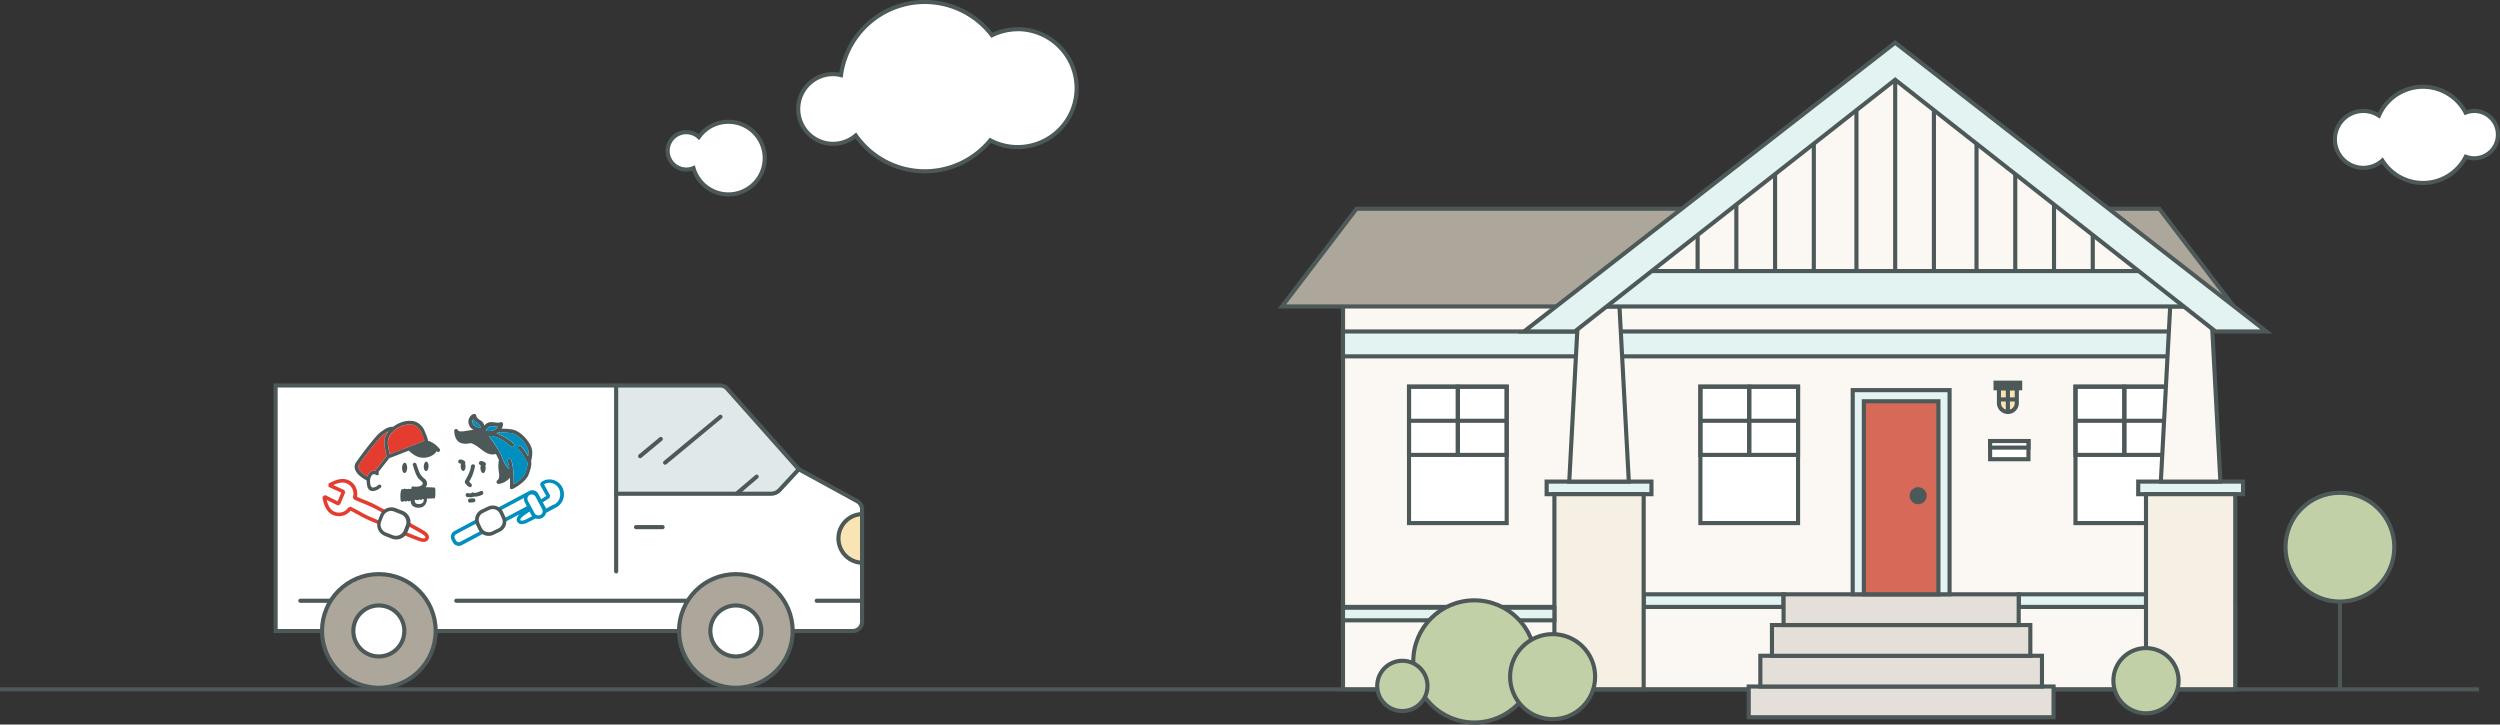<svg xmlns="http://www.w3.org/2000/svg" viewBox="0 0 910.69 263.94"><rect x="0" y="0" width="910.69" height="263.94" fill="#333333" stroke="none"/><defs><style>.cls-1,.cls-10,.cls-2{fill:#fff;}.cls-1,.cls-10,.cls-11,.cls-12,.cls-13,.cls-14,.cls-15,.cls-16,.cls-17,.cls-19,.cls-2,.cls-20,.cls-3,.cls-8,.cls-9{stroke:#4d5858;}.cls-1,.cls-10,.cls-11,.cls-12,.cls-13,.cls-14,.cls-15,.cls-16,.cls-17,.cls-18,.cls-19,.cls-2,.cls-20,.cls-3,.cls-8,.cls-9{stroke-miterlimit:10;}.cls-1,.cls-10,.cls-11,.cls-12,.cls-13,.cls-14,.cls-15,.cls-16,.cls-17,.cls-18,.cls-19,.cls-20,.cls-8,.cls-9{stroke-width:1.5px;}.cls-10,.cls-2,.cls-3,.cls-8{stroke-linecap:round;}.cls-16,.cls-3{fill:#f9e5b4;}.cls-4{fill:#e1e8e9;}.cls-5{fill:#008fbe;}.cls-17,.cls-6{fill:#4d5858;}.cls-7{fill:#e43d30;}.cls-12,.cls-8{fill:none;}.cls-9{fill:#ada69a;}.cls-11{fill:#fbf8f3;}.cls-13{fill:#e3f3f2;}.cls-14{fill:#f6efe4;}.cls-15{fill:#e4dfd9;}.cls-18,.cls-19{fill:#c1d0a7;}.cls-18{stroke:#4f5858;}.cls-20{fill:#d76959;}</style></defs><title>van+home banner</title><g id="Layer_2" data-name="Layer 2"><g id="clouds"><path class="cls-1" d="M370.73,10.65a21.41,21.41,0,0,0-9.38,2.18,30.8,30.8,0,0,0-55,14.54A12.41,12.41,0,0,0,303.5,27a12.7,12.7,0,1,0,8.23,22.35,30.81,30.81,0,0,0,49,1.77,21.48,21.48,0,1,0,10-40.5"></path><path class="cls-1" d="M901.32,40.42a8.65,8.65,0,0,0-3.15.6,17.52,17.52,0,0,0-31.59,1.09,10.36,10.36,0,1,0,1.26,16.37,17.49,17.49,0,0,0,30.39-1.39,8.62,8.62,0,1,0,3.09-16.67"></path><path class="cls-1" d="M262.74,44.62a13.1,13.1,0,0,0-8.17,5.3,6.8,6.8,0,1,0-3.23,11.7,6.57,6.57,0,0,0,1.28-.39,13.23,13.23,0,1,0,10.12-16.61"></path><path class="cls-2" d="M100.4,140.42H262.34a3.38,3.38,0,0,1,2.53,1.13l25.39,28.57a6.16,6.16,0,0,0,1.65,1.31l20.37,11.15a3.39,3.39,0,0,1,1.75,3v40.9a3.38,3.38,0,0,1-3.38,3.39H100.4Z"></path><polyline class="cls-2" points="224.45 208.13 224.45 181.19 224.45 140.42"></polyline><path class="cls-2" d="M291,170.92l-7,7.55a4.28,4.28,0,0,1-3.15,1.38H224.45"></path><line class="cls-2" x1="314.03" y1="218.84" x2="297.51" y2="218.84"></line><line class="cls-2" x1="241.37" y1="192.02" x2="231.69" y2="192.02"></line><line class="cls-2" x1="121.83" y1="218.84" x2="109.41" y2="218.84"></line><line class="cls-2" x1="249.95" y1="218.84" x2="166.22" y2="218.84"></line><path class="cls-3" d="M314,205a8.87,8.87,0,0,1,0-17.73"></path><polygon class="cls-4" points="224.7 140.6 262.57 141 264.05 141 290.44 171.15 283.1 179.68 225.07 180.18 224.7 140.6"></polygon><path class="cls-5" d="M167.62,197.39a1.11,1.11,0,0,1-1.49-.45l-.45-.84a1.07,1.07,0,0,1-.08-.84,1.11,1.11,0,0,1,.54-.66l7.83-4.17a4.2,4.2,0,0,1,0-1.5l-8.45,4.5a2.44,2.44,0,0,0-1,3.29l.45.84a2.39,2.39,0,0,0,1.44,1.18,2.37,2.37,0,0,0,1.85-.18l8.47-4.52a4.07,4.07,0,0,1-1.27-.82Z"></path><path class="cls-5" d="M200.05,174.63a5,5,0,0,0-3.12,1.21l-.08.4-.08.42,2.22,4-1.85,1.21-.62-1.17h0l-.45-.84a2.39,2.39,0,0,0-1.44-1.18,2.43,2.43,0,0,0-1.85.18l-.41.22h0l-11.61,6.19a4.12,4.12,0,0,1,1.26.83l8.84-4.71a3,3,0,0,0,.29,1.56l.78,1.46-8.44,4.49a4,4,0,0,1,0,1.5l5.87-3.13a3.12,3.12,0,0,0-1.15,1.89,1.44,1.44,0,0,0,.42,1.14,1.61,1.61,0,0,0,1.4.65,4.85,4.85,0,0,0,1.92-.5c.89-.43,2-1,3.17-1.6a2.87,2.87,0,0,0,1,.18,2.77,2.77,0,0,0,1.36-.34,2.86,2.86,0,0,0,1.44-1.86l3.2-1.74a5.42,5.42,0,0,0,3.31-5.23A5.33,5.33,0,0,0,200.05,174.63Zm-8.68,14.67c-.69.34-1.54.47-1.67.27l-.1-.13a.18.18,0,0,1-.07-.15c0-.33.56-.91,1-1.26.77-.57,1.56-1.13,2.36-1.69l.63,1.2a3.54,3.54,0,0,0,.34.49C193,188.51,192.1,189,191.37,189.3Zm6.17-2.44a1.64,1.64,0,0,1-.67.71,1.58,1.58,0,0,1-1,.16,1.56,1.56,0,0,1-.78-.34,1.68,1.68,0,0,1-.39-.48l-.7-1.32-.32-.59h0l-.31-.58-.32-.59-.76-1.44a1.59,1.59,0,0,1,.67-2.09h0a1.65,1.65,0,0,1,.74-.18,1.6,1.6,0,0,1,1.4.83l.22.42.68,1.28.31.59,0,0,.3.56.88,1.65a1.42,1.42,0,0,1,.15.56A1.58,1.58,0,0,1,197.54,186.86Zm4.06-3-.08,0s-1.1.61-2.61,1.42a3,3,0,0,0-.19-.5l-1-1.79,2.46-1.61.22-.87-2.23-4.07a3.71,3.71,0,0,1,1.88-.58,4,4,0,0,1,4,4A4.09,4.09,0,0,1,201.6,183.91Z"></path><path class="cls-6" d="M178,195.21a4.15,4.15,0,0,1-3.75-2.36l-.81-1.69a4.16,4.16,0,0,1,2-5.53l2.27-1.08a4.15,4.15,0,0,1,5.53,1.95l.81,1.69a4.15,4.15,0,0,1-2,5.53l-2.27,1.08A4,4,0,0,1,178,195.21Zm1.46-9.75a2.82,2.82,0,0,0-1.22.28L176,186.83a2.77,2.77,0,0,0-1.44,1.6,2.84,2.84,0,0,0,.11,2.16l.8,1.69a2.84,2.84,0,0,0,3.77,1.33l2.27-1.09a2.81,2.81,0,0,0,1.33-3.76l-.8-1.69A2.84,2.84,0,0,0,179.46,185.46Z"></path><path class="cls-6" d="M147.33,172.32c.52,0,1-.81,1-1.85s-.35-1.9-.88-1.92-1,.81-1,1.85S146.8,172.3,147.33,172.32Z"></path><path class="cls-6" d="M155.18,171.62c.48,0,.9-.74.93-1.7s-.32-1.75-.8-1.77-.9.75-.94,1.7S154.69,171.6,155.18,171.62Z"></path><path class="cls-6" d="M158.44,177.79l-.12-.14a.72.72,0,0,0-.82,0,.69.69,0,0,0-.8-.06.54.54,0,0,0-.68,0,.48.48,0,0,0-.68,0,.29.29,0,0,0-.37-.1,1.93,1.93,0,0,0,.6-1.11,2.19,2.19,0,0,0-.95-2,6,6,0,0,1-1.91-2.49c-.37-.91-.69-1.85-1-2.79s-1.56-.46-1.29.36c.53,1.61,1,3.67,2.17,5,.49.56,2.05,1.37,1.08,2.26-.72.66-2.34.6-3.19.5-.56-.07-.75.49-.57.9-.19,0-.39-.09-.48.08a.78.78,0,0,0-.88,0,.7.7,0,0,0-.66,0,.67.67,0,0,0-1,.07c-.34-.21-.66-.11-.8.4a8.52,8.52,0,0,0-.18,3,4.32,4.32,0,0,0,0,.56,2,2,0,0,0,.08.22s.11.18.16.18a.79.79,0,0,0,.76.08c.1,0,.29-.14.33-.26l0-.09a.64.64,0,0,0,1.14,0,.77.77,0,0,0,1.24-.09v.37a2.34,2.34,0,0,0,.73,1.66,3.49,3.49,0,0,0,2.57.62c1.91-.2,2.55-1.7,2.65-3.34l0-.15a.75.75,0,0,0,1.12,0,.5.5,0,0,0,.82,0c.27.24.74.24.87,0a3,3,0,0,0,.21-1.23c0-.45,0-.91,0-1.36A2.1,2.1,0,0,0,158.44,177.79Zm-5.31,5.78a2.42,2.42,0,0,1-1.41-.09,1.16,1.16,0,0,1-.65-1.22.56.56,0,0,0,.31-.28c.13.17,1.08.43,1.36-.14v0a.67.67,0,0,0,1.14-.12c.16.25.35.16.5.05s0,0,0,0C154.38,182.65,154.18,183.33,153.13,183.57Z"></path><path class="cls-6" d="M169.42,168.93a.75.75,0,0,0-.27-1,2.15,2.15,0,0,0-1.5-.54.76.76,0,0,0-.74.73.74.74,0,0,0,.74.74l.15,0,.15,0h0a3.09,3.09,0,0,0-.12,1c0,1,.46,1.72.94,1.7s.84-.81.8-1.77A2.83,2.83,0,0,0,169.42,168.93Z"></path><path class="cls-6" d="M171,177.42c.88.35,1.26-1.07.39-1.41,0,0-.23-.28-.47-.56a15.77,15.77,0,0,0,2.1-5.61c.1-.94-1.37-.93-1.47,0-.19,1.91-1.27,3.67-2.15,5.34a.78.78,0,0,0,.12.89A3.91,3.91,0,0,0,171,177.42Z"></path><path class="cls-6" d="M175.16,178.87c-.61.23-2,.91-2.61.61a.76.76,0,0,0-1,.26,9.67,9.67,0,0,1-1.21-.12c-.94-.07-.94,1.4,0,1.46.75,0,1.49.25,2.07-.15a6.41,6.41,0,0,0,3.15-.65C176.43,180,176.05,178.54,175.16,178.87Z"></path><path class="cls-6" d="M172.44,181.52l-1.31.11a.74.74,0,0,0,0,1.47l1.31-.11a.76.76,0,0,0,.73-.74A.73.73,0,0,0,172.44,181.52Z"></path><path class="cls-6" d="M193.45,168.13c.37-1.69.73-3.64.09-5.25a11,11,0,0,0-1.46-2.5c-1.43-1.88-3.46-3.65-5.88-4a25.55,25.55,0,0,0-3.51-.22l.12-.17a4,4,0,0,0,.41-1.11l0-.19a1.5,1.5,0,0,0,0-.3.67.67,0,0,0-.16-.4.49.49,0,0,0-.28-.19.61.61,0,0,0-.42,0c-1.45.55-3-.42-4.45.14a3.62,3.62,0,0,0-1.49,1.08,3.45,3.45,0,0,0-.44-1c-.64-1-2.3-1.31-2.45-2.55a.81.81,0,0,0-1.17-.61l-.16.06a3.1,3.1,0,0,0-1.36,3.83,3.46,3.46,0,0,0,1.73,1.89c-.47,0-.94,0-1.41.1-1.05.11-3.4.81-4.25.11-.2-.78-1.49-.74-1.45.15.1,1.91.72,3.91,2.75,4.48a6.72,6.72,0,0,0,3.21-.07c3.32.83,5.34,4.94,9.1,4l.13-.05c.22.41.43.82.63,1.25s.31.68.46,1h0a11.35,11.35,0,0,0-.15,3.24c.07,1.19.74,3.26-.38,4.08a.74.74,0,0,0,.57,1.34,6.52,6.52,0,0,0,4-2.27l0,1c0,.61,0,1.22,0,1.82,0,.16,0,.33,0,.49s-.07.53.1.72a.5.5,0,0,0,.43.17,1.37,1.37,0,0,0,.44-.12l.1,0c.44-.22.87-.47,1.3-.74a18.46,18.46,0,0,0,2.1-1.53,11,11,0,0,0,2-2.24l.05-.08c.61-1.3,1.56-4.37,1.18-5.3A.32.32,0,0,0,193.45,168.13Zm-16.3-11.33c0-.82,1.17-1.47,1.84-1.55a5.58,5.58,0,0,1,1.46.15c.31,0,.61.07.91.08a2.56,2.56,0,0,1-.82.86,5,5,0,0,1-3.42.6A.7.7,0,0,0,177.15,156.8Zm-4.83-2.38a1.63,1.63,0,0,1,.11-1.73,2.58,2.58,0,0,0,1,1.13c.86.53,1.59,1.07,1.63,2a.66.66,0,0,0-.47-.17A2.39,2.39,0,0,1,172.32,154.42Zm18.76,18.47a12.74,12.74,0,0,1-3.92,3.47c0-2.11-.06-6.47-1-8.87a.69.69,0,0,0-.89-.38.68.68,0,0,0-.38.89,10.6,10.6,0,0,1,.52,2c0,.27.07.53.11.79-1.45-.83-1.93-2.66-2.56-4.1a30.45,30.45,0,0,0-2.12-3.94c-.87-1.36-1.83-2.66-2.82-3.93,3.13-.12,5.74,1.9,8.09,3.8.72.59,1.77-.44,1-1a19.48,19.48,0,0,0-6.23-3.77,3.35,3.35,0,0,0,.45-.27,27,27,0,0,1,4.66.19c3.6.51,6.27,5.09,6.44,6.26a9.13,9.13,0,0,1-.07,2.11,20.92,20.92,0,0,0-2.57-3.59.69.69,0,0,0-1,.94,23.82,23.82,0,0,1,3.39,5.23A12.72,12.72,0,0,1,191.08,172.89Z"></path><path class="cls-6" d="M176.68,168.49a2.18,2.18,0,0,0-1.51-.54.76.76,0,0,0-.73.74.74.74,0,0,0,.7.73,3.45,3.45,0,0,0-.12,1.05c0,1.06.51,1.9,1,1.88s.93-.9.89-1.95a3,3,0,0,0-.12-.77,1.34,1.34,0,0,0,.11-.14A.74.74,0,0,0,176.68,168.49Z"></path><path class="cls-7" d="M153.76,158.15a2.09,2.09,0,0,0-.1-.23c-.73-1.8-1.53-2.69-2.78-3.1-1.86-.61-4.42,0-6.54,1.44a8,8,0,0,0-1.28,1.08,5.55,5.55,0,0,0-1.75,3.62,9.86,9.86,0,0,0,.25,2.41l.17.86.25,1.25,6-2.31.65-.25.64-.25,3.75-1.45,1.15-.44.5-.2a2.41,2.41,0,0,0-.1-.43A15.66,15.66,0,0,0,153.76,158.15Z"></path><path class="cls-7" d="M140,160.92h0a6.54,6.54,0,0,1,1.52-3.82,11.59,11.59,0,0,0-2.08,1.36l-.29.22c-1.13.85-6.68,7.87-8.56,10.83-.5,1.69,1.72,3.27,3.21,4.11a3.31,3.31,0,0,1,1-1.61,2.45,2.45,0,0,1,1.89-.58l4.11-5.24-.51-2.57A11.43,11.43,0,0,1,140,160.92Z"></path><polygon class="cls-6" points="140.82 166.31 140.91 166.05 140.8 166.19 140.82 166.31"></polygon><path class="cls-6" d="M141.5,166.84l.23.13.15-.06.1-.12Z"></path><path class="cls-6" d="M160.23,163.65a8.71,8.71,0,0,0-4.31-3.11,10.28,10.28,0,0,0-1-2.91c0-.1-.07-.16-.08-.2a6,6,0,0,0-3.59-3.85c-2.22-.72-5.24-.09-7.68,1.61l-.41.3c-1.8-.13-3.25,1-4.53,1.94l-.28.21c-1.36,1-7.09,8.35-8.92,11.25l-.07.14c-1,2.84,2.46,5.05,4.22,6a6.4,6.4,0,0,0,0,.76c.1,1.09.33,2.64,1.54,3s2.69-.43,3.61-1.2c.51-.44,0-1.13-.56-1.06a.64.64,0,0,0-.35.15,3.13,3.13,0,0,1-2,.92c-.92-.11-1-1.53-1-2.22h0a3.5,3.5,0,0,1,0-.63c.15-1,.68-2.21,1.6-2a1.53,1.53,0,0,1,.61.27l.06,0a.51.51,0,0,0,.44.12.71.71,0,0,0,.28-1.15l4-5.08-.15.06-.23-.13.48-.05-.1.12,7.1-2.75c1.77,1.63,3.59,2.93,6.33,2.52,1.22-.18,3.17-1,3.78-2.35l.27.2C159.87,164.92,160.59,164.16,160.23,163.65Zm-19.41,2.66,0-.12-4.11,5.24a2.45,2.45,0,0,0-1.89.58,3.31,3.31,0,0,0-1,1.61c-1.49-.84-3.71-2.42-3.21-4.11,1.88-3,7.43-10,8.56-10.83l.29-.22a11.59,11.59,0,0,1,2.08-1.36,6.54,6.54,0,0,0-1.52,3.82h0a11.43,11.43,0,0,0,.28,2.7l.51,2.57.11-.14Zm13.31-5.53-1.15.44-3.75,1.45-.64.25-.65.25-6,2.31-.25-1.25-.17-.86a9.86,9.86,0,0,1-.25-2.41,5.55,5.55,0,0,1,1.75-3.62,8,8,0,0,1,1.28-1.08c2.12-1.48,4.68-2,6.54-1.44,1.25.41,2.05,1.3,2.78,3.1a2.09,2.09,0,0,1,.1.23,15.66,15.66,0,0,1,.77,2,2.41,2.41,0,0,1,.1.43Z"></path><path class="cls-7" d="M132.91,182.18c-1-.39-1.94-.78-2.88-1.22a5.46,5.46,0,0,0-2.1-5.48c-2.76-2-6-.58-8.27.69l0,1.18,4.64,2.11L123,182.59l-4.57-2.26-1,.7c.42,2.53,1.37,6,4.7,6.85a5.43,5.43,0,0,0,5.56-1.84c.93.45,1.83,1,2.71,1.44a40.18,40.18,0,0,0,4.09,2.08q1.84.76,3.69,1.56a4.44,4.44,0,0,1,.1-1.4l-3.28-1.39a40.58,40.58,0,0,1-3.95-2c-1.07-.59-2.17-1.21-3.32-1.73l-.85.28a4.06,4.06,0,0,1-4.42,1.72c-1.73-.45-2.82-1.85-3.46-4.49l3.94,1.95.15.06.81-.37,1.85-4.36-.33-.86-4-1.83c2.45-1.17,4.22-1.21,5.66-.15a4,4,0,0,1,1.46,4.51l.32.84c1.13.56,2.33,1,3.49,1.51a41.8,41.8,0,0,1,4.15,1.84l3.21,1.7a4.11,4.11,0,0,1,1.21-.86c-1.27-.66-2.54-1.33-3.79-2A41.88,41.88,0,0,0,132.91,182.18Z"></path><path class="cls-7" d="M154.49,193.37c-1.92-1.14-3.89-2.23-5.87-3.29a4.23,4.23,0,0,1-.08,1.46c1.78,1,3.55,2,5.27,3,.51.3,1.1.83,1.16,1.15a.19.19,0,0,1-.06.16l-.09.14c-.11.22-.95.16-1.69-.11-1.83-.67-3.66-1.4-5.48-2.16a4.34,4.34,0,0,1-1,1c2,.83,4,1.63,6,2.36a5,5,0,0,0,1.74.32,1.7,1.7,0,0,0,1.55-.79,1.47,1.47,0,0,0,.3-1.17C156.1,194.39,154.86,193.59,154.49,193.37Z"></path><path class="cls-6" d="M144.43,196.52a4.61,4.61,0,0,1-1.74-.31l-2.53-1a4.43,4.43,0,0,1-2.42-2.37,4.36,4.36,0,0,1,0-3.38l.74-1.88a4.43,4.43,0,0,1,5.75-2.46l2.53,1a4.42,4.42,0,0,1,2.46,5.75l-.74,1.87A4.44,4.44,0,0,1,144.43,196.52Zm-2-10.4a3.12,3.12,0,0,0-2.81,1.95l-.74,1.87a3,3,0,0,0,0,2.37,3.12,3.12,0,0,0,1.69,1.66l2.53,1a3.11,3.11,0,0,0,4-1.73l.74-1.87a3.11,3.11,0,0,0-1.72-4l-2.53-1A3.06,3.06,0,0,0,142.48,186.12Z"></path><path class="cls-5" d="M180.54,156.34a2.56,2.56,0,0,0,.82-.86c-.3,0-.6,0-.91-.08a5.58,5.58,0,0,0-1.46-.15c-.67.08-1.79.73-1.84,1.55a.7.7,0,0,1,0,.14A5,5,0,0,0,180.54,156.34Z"></path><path class="cls-5" d="M192.45,164c-.17-1.17-2.84-5.75-6.44-6.26a27,27,0,0,0-4.66-.19,3.35,3.35,0,0,1-.45.27,19.48,19.48,0,0,1,6.23,3.77c.74.6-.31,1.63-1,1-2.35-1.9-5-3.92-8.09-3.8,1,1.27,2,2.57,2.82,3.93A30.45,30.45,0,0,1,183,166.7c.63,1.44,1.11,3.27,2.56,4.1,0-.26-.07-.52-.11-.79a10.6,10.6,0,0,0-.52-2,.68.68,0,0,1,.38-.89.69.69,0,0,1,.89.38c.95,2.4,1,6.76,1,8.87a12.74,12.74,0,0,0,3.92-3.47,12.72,12.72,0,0,0,1.12-4.2,23.82,23.82,0,0,0-3.39-5.23.69.69,0,0,1,1-.94,20.92,20.92,0,0,1,2.57,3.59A9.13,9.13,0,0,0,192.45,164Z"></path><path class="cls-5" d="M173.46,153.82a2.58,2.58,0,0,1-1-1.13,1.63,1.63,0,0,0-.11,1.73,2.39,2.39,0,0,0,2.3,1.24.66.66,0,0,1,.47.17C175.05,154.89,174.32,154.35,173.46,153.82Z"></path><path class="cls-8" d="M100.4,140.42H262.34a3.38,3.38,0,0,1,2.53,1.13l25.39,28.57a6.16,6.16,0,0,0,1.65,1.31l20.37,11.15a3.39,3.39,0,0,1,1.75,3v40.9a3.38,3.38,0,0,1-3.38,3.39H100.4Z"></path><polyline class="cls-8" points="224.45 208.13 224.45 181.19 224.45 140.42"></polyline><path class="cls-8" d="M291,170.92l-7,7.55a4.28,4.28,0,0,1-3.15,1.38H224.45"></path><line class="cls-8" x1="314.03" y1="218.84" x2="297.51" y2="218.84"></line><line class="cls-8" x1="241.37" y1="192.02" x2="231.69" y2="192.02"></line><line class="cls-8" x1="121.83" y1="218.84" x2="109.41" y2="218.84"></line><line class="cls-8" x1="249.95" y1="218.84" x2="166.22" y2="218.84"></line><path class="cls-8" d="M314,205a8.87,8.87,0,0,1,0-17.73"></path><circle class="cls-9" cx="138" cy="229.84" r="20.7"></circle><circle class="cls-10" cx="138" cy="229.84" r="9.29"></circle><circle class="cls-9" cx="268.05" cy="229.84" r="20.7"></circle><circle class="cls-10" cx="268.05" cy="229.84" r="9.29"></circle><polygon class="cls-11" points="804.62 104.53 690.37 18.16 576.39 104.53 489.22 104.53 489.22 245.61 808.25 245.61 796.14 226.14 796.14 104.85 804.62 104.53"></polygon><line class="cls-12" y1="251.11" x2="903.02" y2="251.11"></line><line class="cls-12" x1="489.22" y1="232.22" x2="489.22" y2="111.64"></line><polyline class="cls-9" points="617.75 76.04 494.14 76.04 466.98 111.64 584.26 111.64"></polyline><polyline class="cls-9" points="759.78 76.04 786.59 76.04 813.75 111.64 806.58 111.64"></polyline><rect class="cls-13" x="489.22" y="120.75" width="301.11" height="9.06"></rect><rect class="cls-11" x="489.22" y="221.08" width="325.03" height="29.99"></rect><rect class="cls-1" x="619.41" y="140.86" width="35.58" height="49.69"></rect><rect class="cls-12" x="619.41" y="140.86" width="17.79" height="24.85"></rect><rect class="cls-12" x="637.2" y="140.86" width="17.79" height="24.85"></rect><line class="cls-12" x1="619.18" y1="153.28" x2="654.99" y2="153.28"></line><rect class="cls-13" x="563.4" y="175.43" width="38.18" height="4.59"></rect><rect class="cls-13" x="598.75" y="216.49" width="50.96" height="4.59"></rect><rect class="cls-13" x="735.37" y="216.49" width="50.96" height="4.59"></rect><rect class="cls-1" x="756.05" y="140.86" width="35.58" height="49.69"></rect><rect class="cls-12" x="756.05" y="140.86" width="17.79" height="24.85"></rect><rect class="cls-12" x="773.84" y="140.86" width="17.79" height="24.85"></rect><line class="cls-12" x1="755.82" y1="153.28" x2="791.63" y2="153.28"></line><rect class="cls-14" x="566.23" y="180.02" width="32.52" height="71.05"></rect><rect class="cls-13" x="778.9" y="175.43" width="38.18" height="4.59"></rect><rect class="cls-14" x="781.73" y="180.02" width="32.52" height="71.05"></rect><polygon class="cls-11" points="593.34 175.43 589.93 111.64 582.49 111.64 575.05 111.64 571.64 175.43 593.34 175.43"></polygon><polygon class="cls-11" points="808.84 175.43 805.43 111.64 797.99 111.64 790.55 111.64 787.14 175.43 808.84 175.43"></polygon><rect class="cls-15" x="637.01" y="250.08" width="111.05" height="11.2"></rect><rect class="cls-15" x="641.25" y="238.88" width="102.59" height="11.2"></rect><rect class="cls-15" x="645.48" y="227.69" width="94.12" height="11.2"></rect><rect class="cls-15" x="649.71" y="216.49" width="85.65" height="11.2"></rect><rect class="cls-1" x="724.95" y="160.66" width="13.97" height="6.62"></rect><rect class="cls-1" x="724.95" y="160.66" width="13.97" height="2.39"></rect><path class="cls-16" d="M728.17,141.44h6.5a0,0,0,0,1,0,0v5.37a3.25,3.25,0,0,1-3.25,3.25h0a3.25,3.25,0,0,1-3.25-3.25v-5.37a0,0,0,0,1,0,0Z"></path><rect class="cls-17" x="726.94" y="139.4" width="8.96" height="2.03"></rect><line class="cls-12" x1="728.17" y1="145.5" x2="734.67" y2="145.5"></line><line class="cls-12" x1="731.42" y1="150.05" x2="731.42" y2="141.64"></line><polygon class="cls-11" points="584.92 104.14 796.14 104.14 692.54 25.71 584.92 104.14"></polygon><polygon class="cls-13" points="796.14 98.75 584.86 98.75 572.76 111.64 808.25 111.64 796.14 98.75"></polygon><line class="cls-12" x1="690.37" y1="15.74" x2="690.37" y2="98.75"></line><line class="cls-12" x1="676.26" y1="28.13" x2="676.26" y2="98.75"></line><line class="cls-12" x1="660.73" y1="41.77" x2="660.73" y2="98.75"></line><line class="cls-12" x1="646.62" y1="54.17" x2="646.62" y2="98.75"></line><line class="cls-12" x1="632.51" y1="66.77" x2="632.51" y2="98.75"></line><line class="cls-12" x1="618.4" y1="78.96" x2="618.4" y2="98.75"></line><line class="cls-12" x1="704.48" y1="28.13" x2="704.48" y2="98.75"></line><line class="cls-12" x1="720" y1="41.77" x2="720" y2="98.75"></line><line class="cls-12" x1="734.11" y1="54.17" x2="734.11" y2="98.75"></line><line class="cls-12" x1="748.23" y1="66.77" x2="748.23" y2="98.75"></line><line class="cls-12" x1="762.34" y1="78.96" x2="762.34" y2="98.75"></line><polygon class="cls-13" points="825.59 120.75 690.37 15.54 555.15 120.75 561.29 120.75 573.66 120.75 690.37 29.05 807.08 120.75 825.59 120.75"></polygon><rect class="cls-13" x="489.22" y="221.38" width="77.01" height="4.59"></rect><circle class="cls-18" cx="537.07" cy="240.94" r="22.25"></circle><circle class="cls-19" cx="565.58" cy="246.49" r="15.49"></circle><circle class="cls-19" cx="781.73" cy="247.96" r="11.88"></circle><circle class="cls-19" cx="510.84" cy="249.86" r="9.16"></circle><circle class="cls-19" cx="852.37" cy="199.32" r="19.82"></circle><line class="cls-12" x1="852.37" y1="219.11" x2="852.37" y2="251.13"></line><rect class="cls-13" x="674.9" y="142.12" width="35.28" height="74.37"></rect><rect class="cls-20" x="657.38" y="167.75" width="70.31" height="27.16" transform="translate(873.87 -511.21) rotate(90)"></rect><circle class="cls-17" cx="698.74" cy="180.57" r="2.36"></circle><rect class="cls-1" x="513.27" y="140.86" width="35.58" height="49.69"></rect><rect class="cls-12" x="513.27" y="140.86" width="17.79" height="24.85"></rect><rect class="cls-12" x="531.06" y="140.86" width="17.79" height="24.85"></rect><line class="cls-12" x1="513.04" y1="153.28" x2="548.85" y2="153.28"></line><line class="cls-8" x1="242.28" y1="168.53" x2="262.45" y2="151.81"></line><line class="cls-8" x1="268.49" y1="179.7" x2="275.63" y2="173.63"></line><line class="cls-8" x1="233.18" y1="166.16" x2="240.72" y2="159.91"></line></g></g></svg>